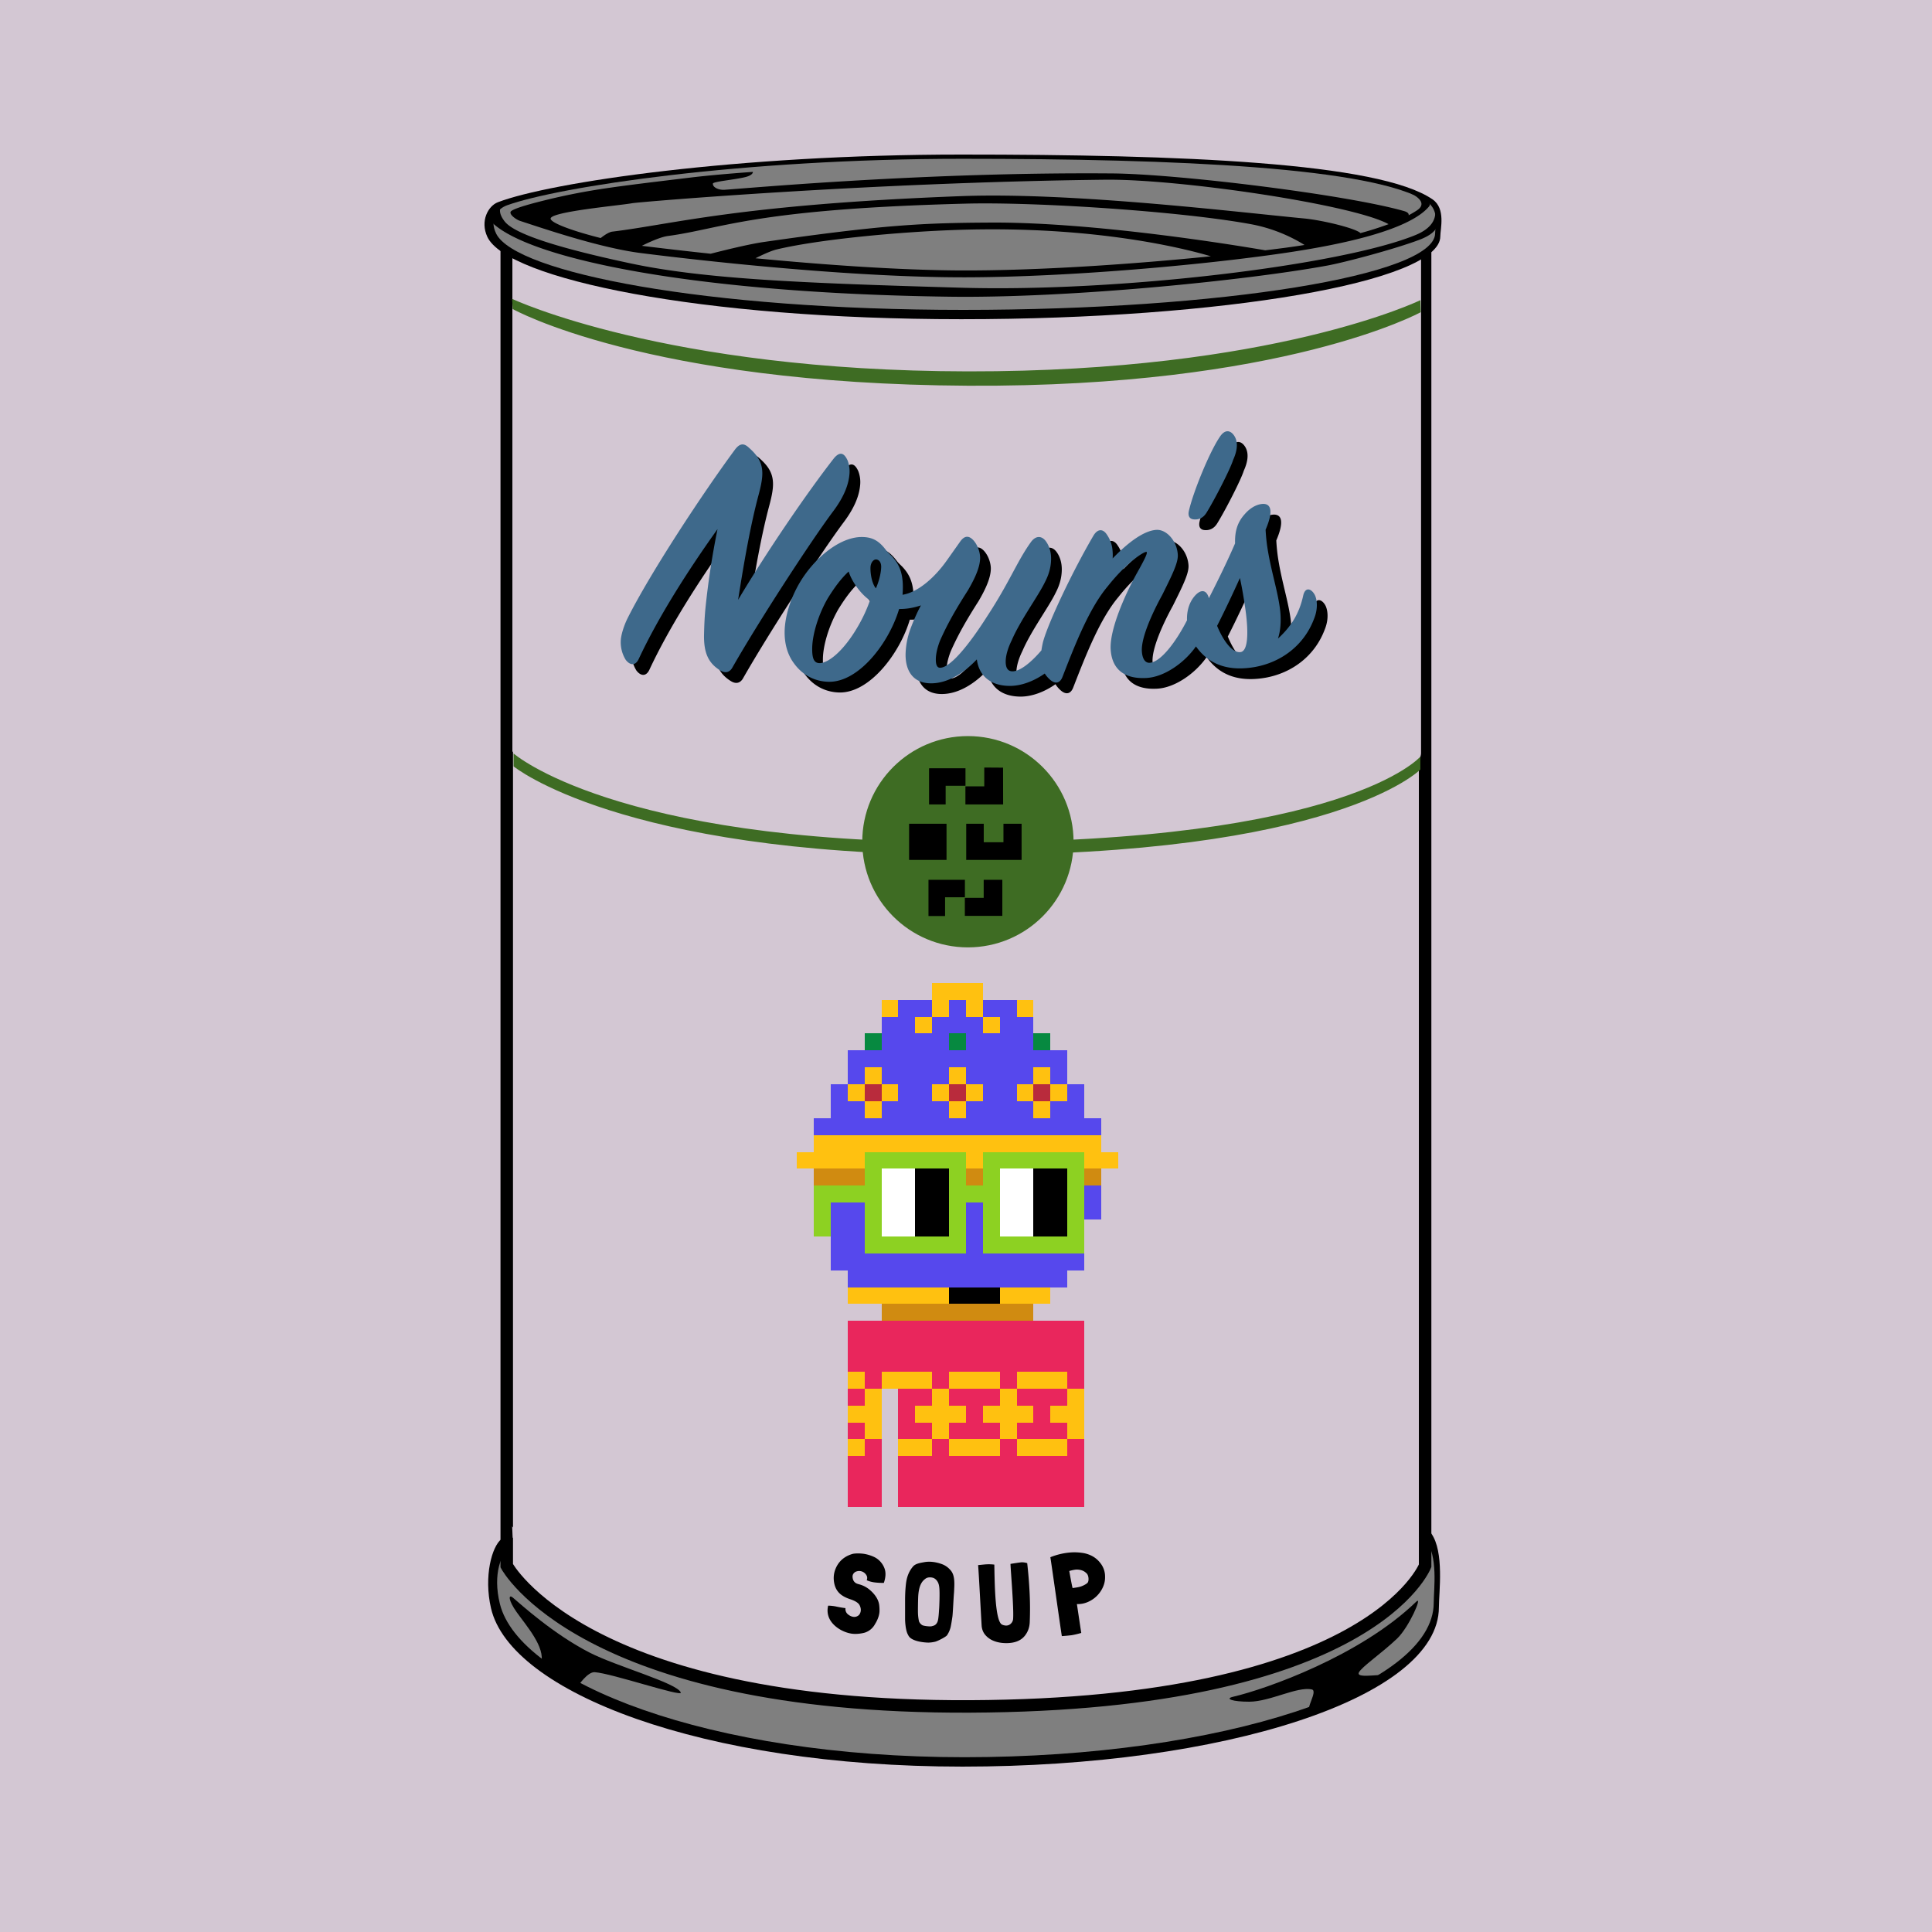 <svg viewBox="0 0 500 500" xmlns="http://www.w3.org/2000/svg" xmlns:xlink="http://www.w3.org/1999/xlink"><rect x="0" y="0" width="500" height="500" fill="#333333" stroke="none"/><svg width="500" height="500"><rect width="500" height="500" fill="#fff" /><rect x="0%" y="0%" width="100%" height="100%" fill="#d3c7d3"/><svg viewBox="0 0 180 180" x="40" y="40" width="420" height="420"><use xlink:href="#_can" /><svg viewBox="0 0 320 320" x="60" y="90" width="60" height="60"><svg width="320" height="320" viewBox="0 0 320 320" xmlns="http://www.w3.org/2000/svg" shape-rendering="crispEdges"><rect width="100%"                              /><rect width="140" height="10" x="90" y="210" fill="#e9265c" /><rect width="140" height="10" x="90" y="220" fill="#e9265c" /><rect width="140" height="10" x="90" y="230" fill="#e9265c" /><rect width="140" height="10" x="90" y="240" fill="#e9265c" /><rect width="20" height="10" x="90" y="250" fill="#e9265c" /><rect width="110" height="10" x="120" y="250" fill="#e9265c" /><rect width="20" height="10" x="90" y="260" fill="#e9265c" /><rect width="110" height="10" x="120" y="260" fill="#e9265c" /><rect width="20" height="10" x="90" y="270" fill="#e9265c" /><rect width="110" height="10" x="120" y="270" fill="#e9265c" /><rect width="20" height="10" x="90" y="280" fill="#e9265c" /><rect width="110" height="10" x="120" y="280" fill="#e9265c" /><rect width="20" height="10" x="90" y="290" fill="#e9265c" /><rect width="110" height="10" x="120" y="290" fill="#e9265c" /><rect width="20" height="10" x="90" y="300" fill="#e9265c" /><rect width="110" height="10" x="120" y="300" fill="#e9265c" /><rect width="20" height="10" x="90" y="310" fill="#e9265c" /><rect width="110" height="10" x="120" y="310" fill="#e9265c" /><rect width="10" height="10" x="90" y="240" fill="#ffc110" /><rect width="30" height="10" x="110" y="240" fill="#ffc110" /><rect width="30" height="10" x="150" y="240" fill="#ffc110" /><rect width="30" height="10" x="190" y="240" fill="#ffc110" /><rect width="10" height="10" x="100" y="250" fill="#ffc110" /><rect width="10" height="10" x="140" y="250" fill="#ffc110" /><rect width="10" height="10" x="180" y="250" fill="#ffc110" /><rect width="10" height="10" x="220" y="250" fill="#ffc110" /><rect width="20" height="10" x="90" y="260" fill="#ffc110" /><rect width="30" height="10" x="130" y="260" fill="#ffc110" /><rect width="30" height="10" x="170" y="260" fill="#ffc110" /><rect width="20" height="10" x="210" y="260" fill="#ffc110" /><rect width="10" height="10" x="100" y="270" fill="#ffc110" /><rect width="10" height="10" x="140" y="270" fill="#ffc110" /><rect width="10" height="10" x="180" y="270" fill="#ffc110" /><rect width="10" height="10" x="220" y="270" fill="#ffc110" /><rect width="10" height="10" x="90" y="280" fill="#ffc110" /><rect width="20" height="10" x="120" y="280" fill="#ffc110" /><rect width="30" height="10" x="150" y="280" fill="#ffc110" /><rect width="30" height="10" x="190" y="280" fill="#ffc110" /><rect width="30" height="10" x="140" y="10" fill="#ffc110" /><rect width="10" height="10" x="110" y="20" fill="#ffc110" /><rect width="20" height="10" x="120" y="20" fill="#5648ed" /><rect width="10" height="10" x="140" y="20" fill="#ffc110" /><rect width="10" height="10" x="150" y="20" fill="#5648ed" /><rect width="10" height="10" x="160" y="20" fill="#ffc110" /><rect width="20" height="10" x="170" y="20" fill="#5648ed" /><rect width="10" height="10" x="190" y="20" fill="#ffc110" /><rect width="20" height="10" x="110" y="30" fill="#5648ed" /><rect width="10" height="10" x="130" y="30" fill="#ffc110" /><rect width="30" height="10" x="140" y="30" fill="#5648ed" /><rect width="10" height="10" x="170" y="30" fill="#ffc110" /><rect width="20" height="10" x="180" y="30" fill="#5648ed" /><rect width="10" height="10" x="100" y="40" fill="#068940" /><rect width="40" height="10" x="110" y="40" fill="#5648ed" /><rect width="10" height="10" x="150" y="40" fill="#068940" /><rect width="40" height="10" x="160" y="40" fill="#5648ed" /><rect width="10" height="10" x="200" y="40" fill="#068940" /><rect width="130" height="10" x="90" y="50" fill="#5648ed" /><rect width="10" height="10" x="90" y="60" fill="#5648ed" /><rect width="10" height="10" x="100" y="60" fill="#ffc110" /><rect width="40" height="10" x="110" y="60" fill="#5648ed" /><rect width="10" height="10" x="150" y="60" fill="#ffc110" /><rect width="40" height="10" x="160" y="60" fill="#5648ed" /><rect width="10" height="10" x="200" y="60" fill="#ffc110" /><rect width="10" height="10" x="210" y="60" fill="#5648ed" /><rect width="10" height="10" x="80" y="70" fill="#5648ed" /><rect width="10" height="10" x="90" y="70" fill="#ffc110" /><rect width="10" height="10" x="100" y="70" fill="#b92b3c" /><rect width="10" height="10" x="110" y="70" fill="#ffc110" /><rect width="20" height="10" x="120" y="70" fill="#5648ed" /><rect width="10" height="10" x="140" y="70" fill="#ffc110" /><rect width="10" height="10" x="150" y="70" fill="#b92b3c" /><rect width="10" height="10" x="160" y="70" fill="#ffc110" /><rect width="20" height="10" x="170" y="70" fill="#5648ed" /><rect width="10" height="10" x="190" y="70" fill="#ffc110" /><rect width="10" height="10" x="200" y="70" fill="#b92b3c" /><rect width="10" height="10" x="210" y="70" fill="#ffc110" /><rect width="10" height="10" x="220" y="70" fill="#5648ed" /><rect width="20" height="10" x="80" y="80" fill="#5648ed" /><rect width="10" height="10" x="100" y="80" fill="#ffc110" /><rect width="40" height="10" x="110" y="80" fill="#5648ed" /><rect width="10" height="10" x="150" y="80" fill="#ffc110" /><rect width="40" height="10" x="160" y="80" fill="#5648ed" /><rect width="10" height="10" x="200" y="80" fill="#ffc110" /><rect width="20" height="10" x="210" y="80" fill="#5648ed" /><rect width="170" height="10" x="70" y="90" fill="#5648ed" /><rect width="170" height="10" x="70" y="100" fill="#ffc110" /><rect width="190" height="10" x="60" y="110" fill="#ffc110" /><rect width="170" height="10" x="70" y="120" fill="#d08b11" /><rect width="170" height="10" x="70" y="130" fill="#5648ed" /><rect width="170" height="10" x="70" y="140" fill="#5648ed" /><rect width="150" height="10" x="80" y="150" fill="#5648ed" /><rect width="150" height="10" x="80" y="160" fill="#5648ed" /><rect width="150" height="10" x="80" y="170" fill="#5648ed" /><rect width="130" height="10" x="90" y="180" fill="#5648ed" /><rect width="60" height="10" x="90" y="190" fill="#ffc110" /><rect width="30" height="10" x="150" y="190" fill="#000000" /><rect width="30" height="10" x="180" y="190" fill="#ffc110" /><rect width="90" height="10" x="110" y="200" fill="#d08b11" /><rect width="60" height="10" x="100" y="110" fill="#8dd122" /><rect width="60" height="10" x="170" y="110" fill="#8dd122" /><rect width="10" height="10" x="100" y="120" fill="#8dd122" /><rect width="20" height="10" x="110" y="120" fill="#ffffff" /><rect width="20" height="10" x="130" y="120" fill="#000000" /><rect width="10" height="10" x="150" y="120" fill="#8dd122" /><rect width="10" height="10" x="170" y="120" fill="#8dd122" /><rect width="20" height="10" x="180" y="120" fill="#ffffff" /><rect width="20" height="10" x="200" y="120" fill="#000000" /><rect width="10" height="10" x="220" y="120" fill="#8dd122" /><rect width="40" height="10" x="70" y="130" fill="#8dd122" /><rect width="20" height="10" x="110" y="130" fill="#ffffff" /><rect width="20" height="10" x="130" y="130" fill="#000000" /><rect width="30" height="10" x="150" y="130" fill="#8dd122" /><rect width="20" height="10" x="180" y="130" fill="#ffffff" /><rect width="20" height="10" x="200" y="130" fill="#000000" /><rect width="10" height="10" x="220" y="130" fill="#8dd122" /><rect width="10" height="10" x="70" y="140" fill="#8dd122" /><rect width="10" height="10" x="100" y="140" fill="#8dd122" /><rect width="20" height="10" x="110" y="140" fill="#ffffff" /><rect width="20" height="10" x="130" y="140" fill="#000000" /><rect width="10" height="10" x="150" y="140" fill="#8dd122" /><rect width="10" height="10" x="170" y="140" fill="#8dd122" /><rect width="20" height="10" x="180" y="140" fill="#ffffff" /><rect width="20" height="10" x="200" y="140" fill="#000000" /><rect width="10" height="10" x="220" y="140" fill="#8dd122" /><rect width="10" height="10" x="70" y="150" fill="#8dd122" /><rect width="10" height="10" x="100" y="150" fill="#8dd122" /><rect width="20" height="10" x="110" y="150" fill="#ffffff" /><rect width="20" height="10" x="130" y="150" fill="#000000" /><rect width="10" height="10" x="150" y="150" fill="#8dd122" /><rect width="10" height="10" x="170" y="150" fill="#8dd122" /><rect width="20" height="10" x="180" y="150" fill="#ffffff" /><rect width="20" height="10" x="200" y="150" fill="#000000" /><rect width="10" height="10" x="220" y="150" fill="#8dd122" /><rect width="60" height="10" x="100" y="160" fill="#8dd122" /><rect width="60" height="10" x="170" y="160" fill="#8dd122" /></svg></svg></svg></svg><defs><svg id="_can" viewBox="0 0 54 91" fill-rule="evenodd"><path d="M26.802 72.29c12.219 0 23.294.87 26.285 5.026.74 1.03.43 3.312.43 4.14 0 5.09-12.125 8.937-26.715 8.937S1.46 86.221.366 81.513c-.416-1.792.052-3.47.585-3.88 2.923-2.249 13.35-5.343 25.851-5.343z"/><path d="M26.852 72.787c12.038 0 22.961.968 25.907 4.847.73.961.468 2.798.468 3.57 0 4.751-11.946 8.662-26.321 8.662-14.374 0-24.967-4.215-26.045-8.608-.41-1.672.079-2.834.604-3.216 2.88-2.099 13.071-5.255 25.387-5.255z" fill="#7f7f7f"/><path d="M3.178 84.587c.241-.888-.816-2.071-1.372-2.853-.479-.674-.478-1.036-.214-.816.447.375 2.274 2.045 4.317 3.089 1.492.763 4.895 1.701 5.098 2.23.106.278-3.87-1.077-4.829-1.139-.4-.026-.925.767-.925.767s-2.3-.448-2.075-1.278zm47.176.769c.355-.274-1.516.167-1.325-.239.148-.314 1.282-1.08 2.144-1.903.67-.64 1.453-2.437 1.076-2.072-3.141 3.043-8.424 4.903-10.278 5.336-.471.109-.031.277.915.275 1.161-.003 2.685-.866 3.505-.687.366.08-.422 1.188-.053 1.122.66-.118 3.567-1.487 4.016-1.832z"/><path d="M52.744 5.258s-4.783 3.123-25.955 3.331C7.393 8.779 1.248 5.258 1.248 5.258v73.871s4.26 7.975 25.946 7.889c22.541-.09 25.55-7.889 25.55-7.889V5.258z" fill="#d3c7d3" stroke="#000" stroke-width=".7"/><path d="M52.516 5.604S48.013 8.392 26.841 8.6C7.445 8.79 1.565 5.528 1.565 5.528v27.933s3.995 5.22 25.681 5.145c25.715-.09 25.27-5.068 25.27-5.068V5.604z" fill="#d3c7d3"/><path d="M22.393 80.092c.107-.309.121-.576.042-.801a1.17 1.17 0 00-.4-.541c-.203-.158-.554-.25-.678-.274-.296-.057-.617-.039-.724-.008-.653.19-.871.642-.953.847a1.35 1.35 0 00-.089.656c.024.234.099.475.286.674.226.24.58.344.679.378.099.035.381.139.473.312.153.288.03.512-.057.58-.247.192-.523.004-.613-.079a.378.378 0 01-.116-.329 5.967 5.967 0 01-.483-.082 2.413 2.413 0 00-.492-.058l-.006.038c-.043.202-.029.387.027.561.143.44.562.697.738.787.175.089.355.151.542.182.297.049.64-.019.759-.056a.994.994 0 00.578-.492c.068-.103.227-.392.243-.686a2.245 2.245 0 00-.015-.357c-.045-.404-.356-.715-.531-.863a1.512 1.512 0 00-.594-.31c-.088-.026-.352-.065-.37-.423-.008-.165.125-.276.228-.301a.467.467 0 01.539.198c.061.087.07.186.027.297.142.064.299.106.469.125.171.019.332.027.485.024l.006.001zm3.948.271c.04-.752-.131-.921-.332-1.11a1.144 1.144 0 00-.406-.23c-.153-.055-.553-.172-.962-.091-.163.033-.464.066-.611.239-.146.173-.332.446-.395.959-.04.333-.052.666-.051.999v.994c0 .123.024.581.137.822.04.084.079.159.138.212.279.252.925.285 1.046.282a1.78 1.78 0 00.361-.049c.132-.028.593-.261.669-.36.081-.119.144-.253.188-.402.045-.148.116-.653.116-.653.027-.219.064-1.075.086-1.299.009-.105.011-.21.016-.313zm-.843 1.111l-.008.108c-.005.063-.025.524-.082.673-.086.225-.234.238-.329.266-.094.028-.459-.013-.537-.063a.463.463 0 01-.176-.205 2.426 2.426 0 01-.058-.444c-.008-.134.003-.81.014-.988.044-.672.259-.854.408-.967.149-.114.385-.069.468-.031.095.05.169.125.222.225.054.1.074.209.085.328.032.316-.007 1.098-.007 1.098zm4.934-2.49a1.008 1.008 0 00-.289-.048c-.082-.003-.594.082-.649.09.02.497.197 2.528.146 3.111a.415.415 0 01-.126.24c-.173.172-.398.093-.483.058-.408-.168-.422-2.324-.443-3.362l-.001-.007a2.489 2.489 0 00-.452-.015c-.081.003-.391.038-.455.042l-.006.001.006.006c.046.564.162 2.852.199 3.417.021.196.089.36.203.493.114.132.252.235.413.308.162.073.34.119.535.139.195.019.381.015.56-.014.306-.051.543-.18.71-.389.166-.208.258-.455.273-.74.024-.556.022-1.113-.006-1.672a26.403 26.403 0 00-.135-1.658zm4.366.766a1.212 1.212 0 00-.268-.776 1.413 1.413 0 00-.434-.376 1.677 1.677 0 00-.559-.187 3.072 3.072 0 00-.622-.03 3.786 3.786 0 00-1.185.271c.061.354.589 4.112.644 4.423a9.1 9.1 0 00.559-.052 4.641 4.641 0 00.52-.123c.002-.003.005-.004.01-.005l-.001-.006c-.051-.312-.232-1.551-.244-1.61.21.007.41-.03.6-.111a1.631 1.631 0 00.854-.825c.086-.186.131-.384.126-.593zm-1.573-.406c.349.009.484.168.531.207.123.101.151.415.065.527-.044.059-.219.161-.38.215-.148.05-.375.073-.443.086l-.019.003c-.03-.061-.174-.88-.188-.956.003-.005.289-.086.434-.082z" fill-rule="nonzero"/><path d="M52.479 8.164s-8.223 4.019-25.368 3.994C10.089 12.134 1.549 8.091 1.549 8.091l.033.571s7.478 4.2 25.528 4.3c17.703.098 25.39-4.123 25.39-4.123l-.021-.675z" fill="#3e6c23"/><path d="M52.373 76.919s-5.772 7.502-25.188 7.586C7.487 84.589 1.55 76.919 1.55 76.919l.032.624s5.308 7.686 25.603 7.765c19.976.078 25.209-7.765 25.209-7.765l-.021-.624z" fill="#d3c7d3"/><use xlink:href="#tt" x=".6" y=".6"/><use xlink:href="#tt" fill="#3e698b"/><defs><path id="tt" d="M39.393 26.115c-.632 1.234-1.48 2.348-2.094 2.383-.26.015-.414-.237-.438-.656-.042-.739.562-2.095 1.143-3.15.575-1.155.898-1.814.873-2.254-.043-.758-.622-1.426-1.201-1.393-.719.04-1.64.754-2.453 1.602a2.57 2.57 0 00-.003-.401 1.807 1.807 0 00-.313-.924c-.22-.348-.521-.351-.759.044-1.132 1.927-2.51 4.81-2.826 5.95a5.24 5.24 0 00-.093.485c-.588.691-1.209 1.182-1.631 1.176-.26-.004-.377-.206-.372-.566.005-.34.132-.758.338-1.175.497-1.153 1.476-2.458 1.868-3.273.248-.476.334-.895.339-1.275.007-.44-.128-.802-.324-1.045-.256-.303-.577-.248-.822.108-.755 1.049-1.193 2.243-2.441 4.144-1.045 1.645-2.084 2.89-2.643 2.882-.18-.003-.237-.204-.233-.484.004-.3.089-.659.235-1.036.414-.934.866-1.728 1.562-2.818.431-.733.68-1.33.687-1.81.004-.28-.11-.681-.346-.965-.275-.324-.535-.308-.781.049l-.756 1.068c-.633.891-1.566 1.757-2.468 1.904.098-1.219-.214-1.743-.608-2.169-.099-.102-.197-.183-.296-.305-.431-.586-.828-.792-1.508-.762-1.242.082-2.579 1.262-3.338 2.531-.534.892-.849 1.927-.861 2.767-.01.64.141 1.263.513 1.768.549.768 1.305 1.04 1.965 1.049 1.68.025 3.373-2.17 3.941-4.082.42.007.821-.068 1.223-.202-.247.457-.454.954-.6 1.352a4.446 4.446 0 00-.26 1.376c-.013.86.356 1.625 1.396 1.641.999.015 1.929-.632 2.6-1.342.107.842.678 1.47 1.818 1.487.66.01 1.376-.263 1.99-.694.078.125.174.236.287.338.338.301.591.166.712-.161.717-1.844 1.504-3.852 2.536-5.072 1.028-1.301 1.974-1.916 2.154-1.926.14-.008-.15.529-.532 1.212-.708 1.282-1.522 3.172-1.461 4.25.059 1.038.677 1.684 2.015 1.608.995-.057 2.127-.853 2.767-1.769l.042.056c.849 1.154 2.081 1.304 3.264 1.098 1.477-.267 2.759-1.214 3.317-2.706.271-.664.134-1.21.007-1.394-.183-.298-.5-.395-.614.086-.221 1.02-.684 1.752-1.418 2.42.157-.466.178-1.035.128-1.533-.11-1.075-.547-2.326-.744-3.733a11.033 11.033 0 01-.077-.837c.472-1.096.293-1.515-.242-1.44-.297.041-.634.23-.913.551-.402.441-.576.929-.556 1.654-.395.923-.945 2.05-1.468 3.073-.126-.467-.437-.525-.786-.133-.327.374-.46.867-.441 1.373zm-27.083.823c-.015 1.023.255 1.571.88 1.971.322.211.552.112.694-.116 1.466-2.574 4.354-7.025 5.64-8.752.711-.938.896-1.624.94-2.102a1.72 1.72 0 00-.106-.793c-.184-.399-.413-.521-.751-.131-1.507 1.928-3.764 5.232-5.385 7.953.354-2.277.727-4.331 1.157-5.918.093-.353.163-.668.189-.946.067-.717-.173-1.162-.729-1.656-.277-.266-.516-.289-.815.125-1.749 2.367-4.721 6.87-6.007 9.441-.198.404-.342.872-.37 1.171a1.87 1.87 0 00.274 1.15c.251.325.551.333.728-.052 1.105-2.367 2.776-4.983 4.418-7.28a45.5 45.5 0 00-.681 4.476c-.044.478-.062.878-.076 1.459zm6.066.732c.011-.74.327-1.835.861-2.767.39-.634.757-1.129 1.183-1.523.172.563.681 1.27 1.196 1.618a8.296 8.296 0 01-.682 1.47c-.78 1.349-1.65 2.056-2.15 2.049-.32-.005-.416-.287-.408-.847zm24.021.228c-.436.061-.949-.574-1.317-1.472.475-.935.91-1.864 1.28-2.683.115.529.223 1.16.312 1.794.18 1.287.14 2.302-.275 2.361zm-20.451-3.575c-.216-.263-.308-.785-.303-1.145.005-.32.187-.477.307-.475.14.002.298.124.294.424-.004.26-.091.739-.298 1.196zm20.031-7.195c.192-.425.316-.922.089-1.319-.2-.339-.536-.462-.859.059-.566.85-1.478 3.069-1.716 4.144-.05.267.05.437.313.447.223.014.497-.058.698-.403.441-.715 1.313-2.406 1.475-2.928z" fill-rule="nonzero"/></defs><g fill="#3e6c23"><path d="M52.477 33.76s-4.122 4.812-25.762 4.801c-19.466-.01-25.084-4.979-25.084-4.979v.723s5.952 4.898 25.068 4.967c21.02.077 25.778-4.789 25.778-4.789v-.723z"  fill-rule="nonzero"/><circle cx="27.107" cy="38.532" r="5.924"/><path fill="#000" d="M26.939 40.666h-2.043v2.031h.931v-1.051h1.112v-.98zm2.098 2.022v-2.022h-1.045v1.012h-1.057v1.01h2.102zm-3.129-5.164h-2.099v2.027h2.099v-2.027zm2.087 1.036v-1.036h-.983v2.027h3.106v-2.027H29.1v1.036h-1.105zm-3.064-4.104h-.003v1.984h.931v-1.046h1.112v-.983h-2.04v.045zm4.151 1.984l-.004-2.062-1.054-.007v1.054h-1.057v1.015h2.115z"/></g><g><path d="M26.738 0c12.284 0 23.419.435 26.426 2.515.745.516.432 1.658.432 2.072 0 2.547-12.19 4.645-26.858 4.645-14.668 0-25.477-2.26-26.577-4.616-.419-.897.052-1.737.588-1.942C3.688 1.548 14.17 0 26.738 0z"/><path d="M26.788.237c12.103 0 23.084.48 26.047 2.404.733.477.47 1.389.47 1.772 0 2.357-12.01 4.297-26.462 4.297S1.742 6.619.658 4.44c-.412-.83.08-1.406.608-1.596C4.161 1.802 14.406.237 26.788.237z" fill="#7f7f7f"/><path d="M.954 2.866c.156-.23.472-.309.472-.309l-.472.309c-.124.184-.147.463.171.875.39.506 1.851 1.25 7.059 2.36 4.159.886 9.685 1.111 18.564 1.366 8.841.254 21.29-1.254 25.452-2.952 1.492-.608 1.053-1.574 1.053-1.574s.25.277.247.623c-.004.427-.096.846-1.089 1.22-1.304.492-4.092 1.247-5.174 1.445-4.426.811-14.366 1.834-21.169 1.742C11.648 7.776 2.472 5.831.414 3.8c-.402-.396-.145-.314-.062-.525.005-.013.316-.22.602-.409zm50.867.538c.017-.092-.053-.177-.261-.236-3.227-.921-12.657-2.079-16.36-2.11-10.303-.086-20.127.807-21.732.917-.336.024-.68-.137-.66-.347.011-.114 1.175-.211 1.797-.359.473-.113.446-.297.446-.297s-1.998.136-3.515.32c-1.908.231-3.679.439-4.997.641a35.89 35.89 0 00-2.915.572c-.718.176-1.847.458-2.119.66-.197.148.255.478.49.555 1.209.392 4.45 1.509 6.766 1.802 4.16.527 12.119 1.37 18.197 1.361 6.077-.01 13.934-.756 18.268-1.418 2.685-.41 6.594-1.188 7.737-2.553.375-.449-1.993-1.129-1.993-1.129s2.34.675 1.305 1.354c-.14.092-.292.181-.454.267zM40.73 5.705c-1.315-.393-6.393-1.725-14.091-1.484-3.417.108-7.92.541-10.254 1.099-.347.083-.9.349-1.191.495 3.712.355 7.981.668 11.501.683 4.417.018 9.793-.366 14.035-.793zm5.252-.636a8.749 8.749 0 00-2.973-1.159c-3.978-.736-12.123-1.258-15.984-1.159-11.95.306-13.675 1.403-16.744 1.816-.429.057-1.11.376-1.457.55 1.042.129 2.367.285 3.86.444.707-.182 2.142-.539 2.986-.66 6.725-.964 8.875-1.068 12.743-1.087 5.808-.028 13.676 1.264 15.367 1.555.388-.047.757-.094 1.102-.139.355-.047.724-.101 1.1-.161zm3.139-.665a17.767 17.767 0 001.573-.501C48.71 2.798 38.937 1.362 34.803 1.41c-13.246.152-26.114 1.247-26.51 1.317-.764.135-4.623.478-4.584.87.026.26 1.398.733 2.807 1.084.164-.13.45-.335.654-.36 3.386-.409 7.082-1.515 19.533-1.989 6.207-.236 15.516.896 19.259 1.251 1.021.097 2.88.547 3.159.821z"/></g></svg></defs></svg>